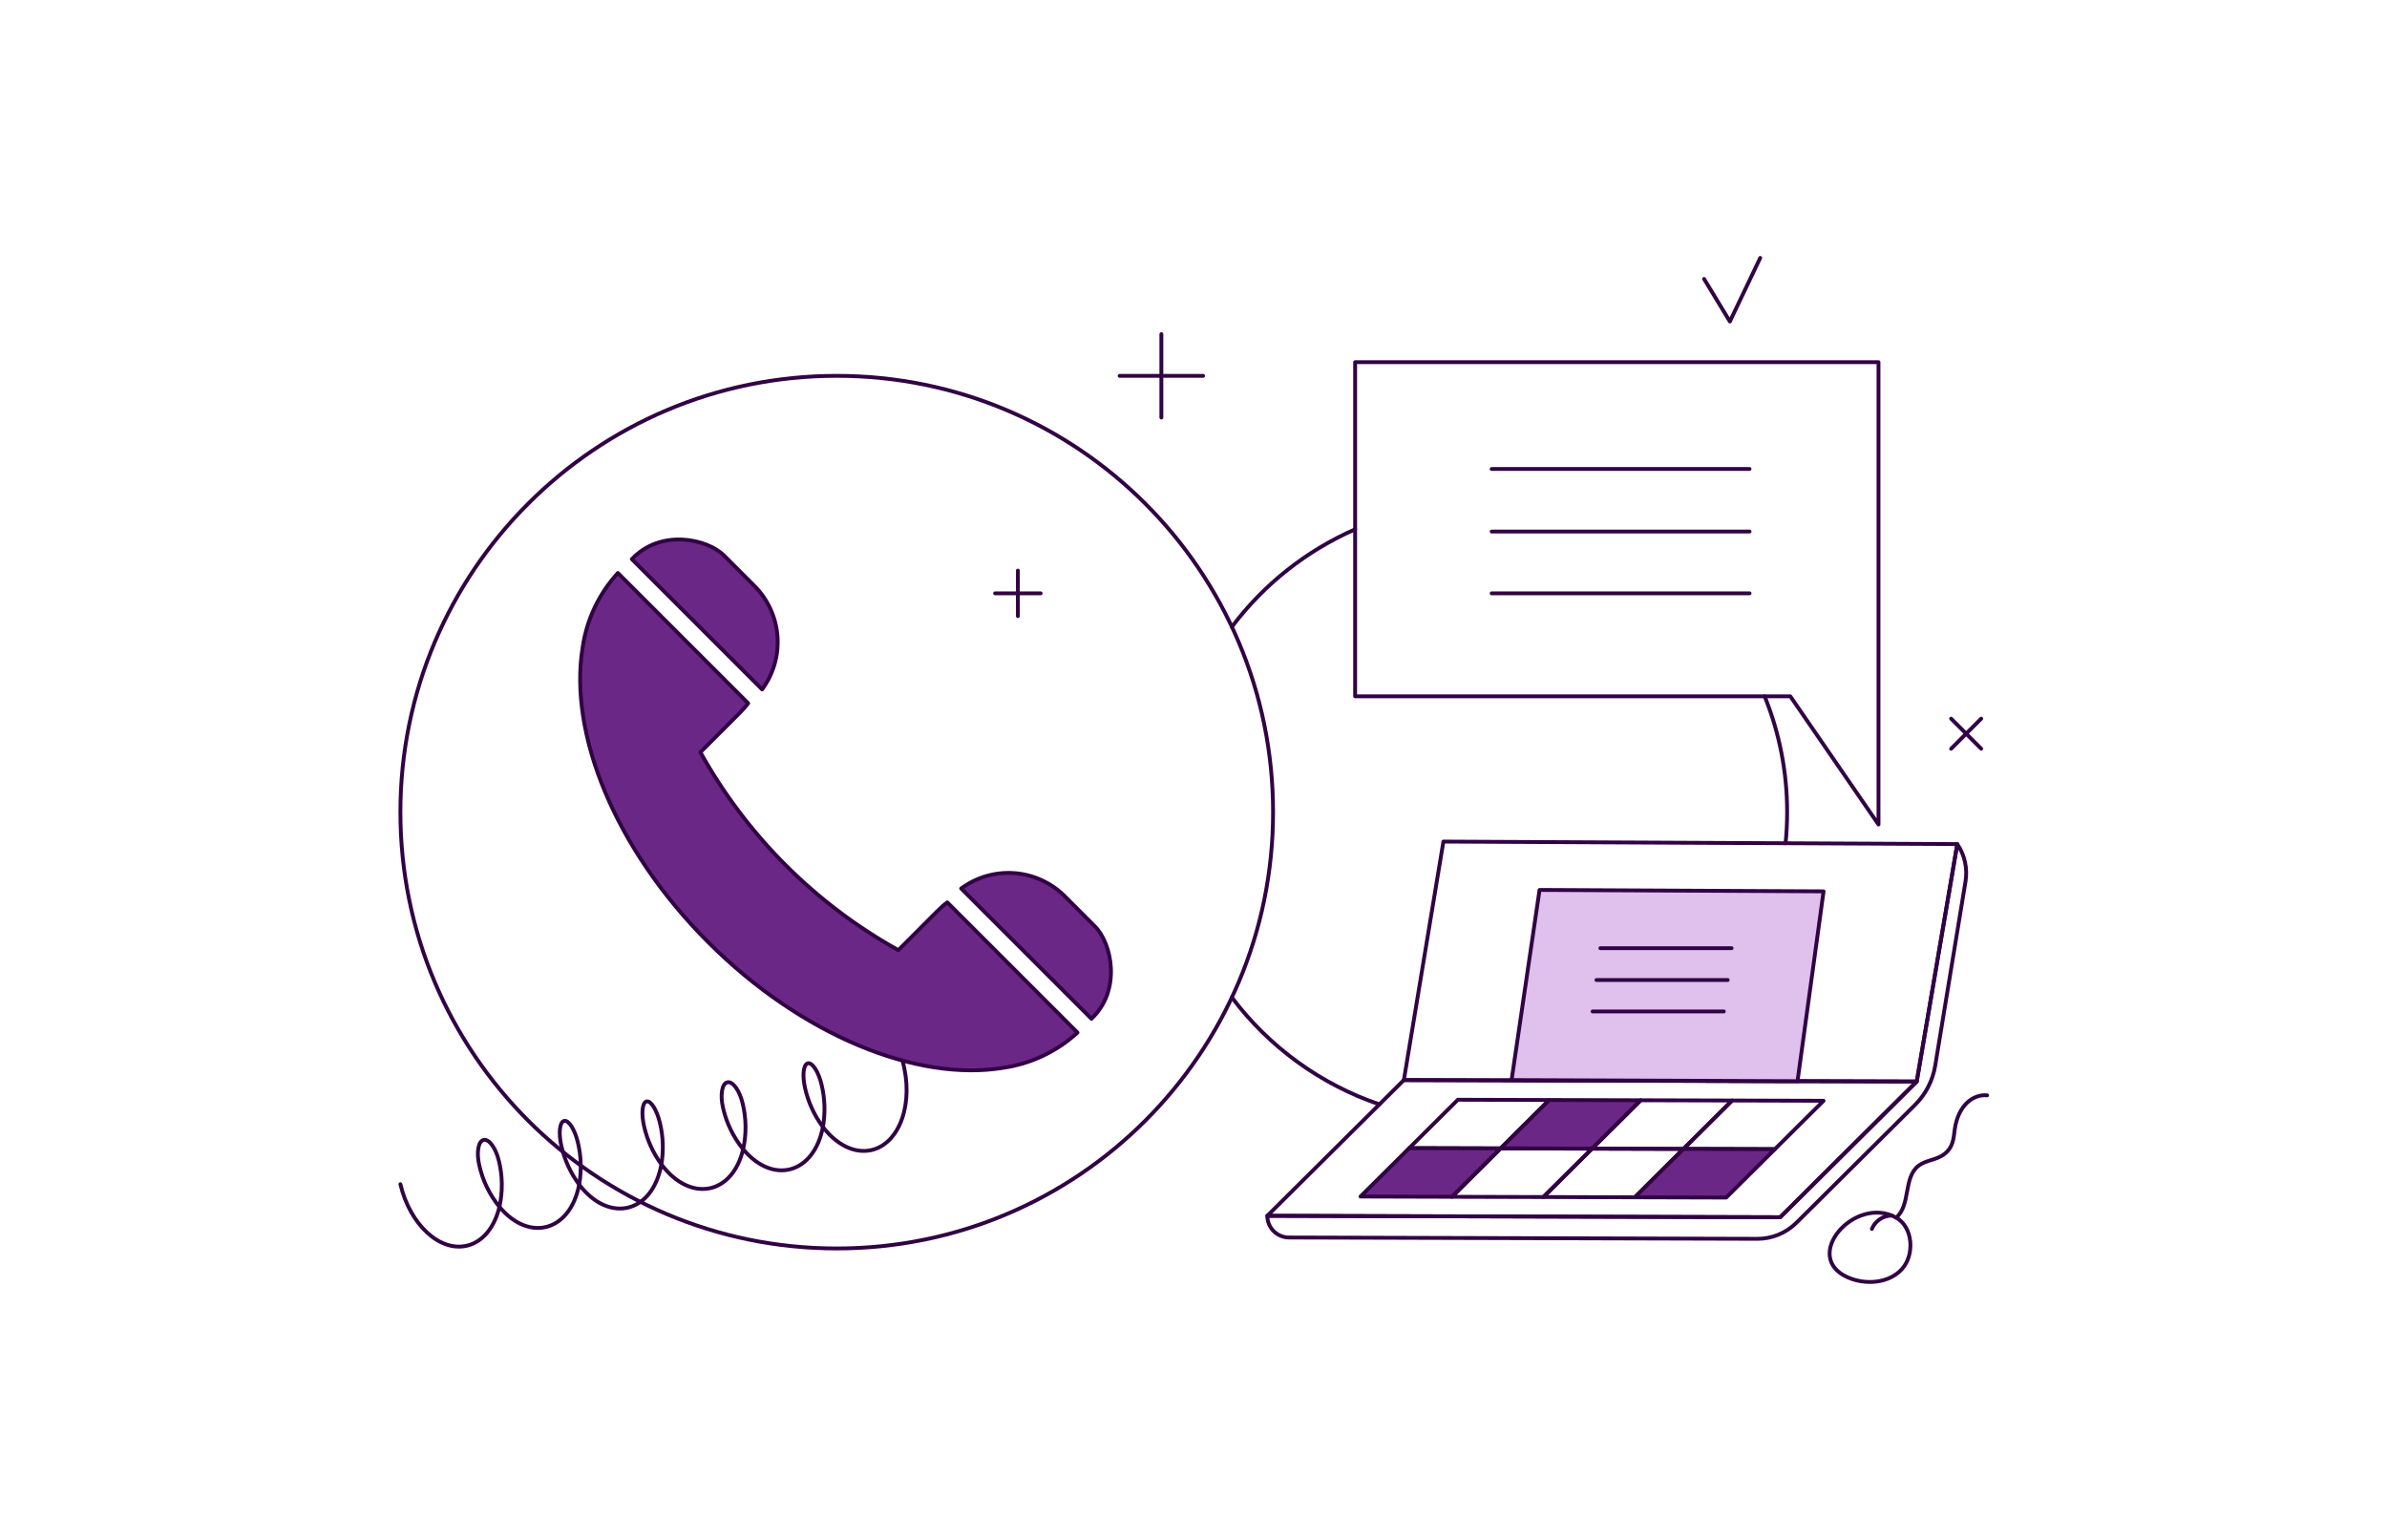 <svg width="620" height="400" viewBox="0 0 620 400" fill="none" xmlns="http://www.w3.org/2000/svg">
<path d="M351.983 137.496C339.31 143.047 328.283 151.773 319.968 162.831" stroke="#310244" stroke-linecap="round" stroke-linejoin="round"/>
<path d="M463.786 219.039C464.054 216.355 464.189 213.659 464.189 210.961C464.202 200.649 462.219 190.432 458.35 180.875" stroke="#310244" stroke-linecap="round" stroke-linejoin="round"/>
<path d="M319.968 259.088C329.662 271.987 343.016 281.668 358.291 286.868" stroke="#310244" stroke-linecap="round" stroke-linejoin="round"/>
<path d="M351.983 94.073V180.874H465.02L487.924 214.171V94.073H351.983Z" stroke="#310244" stroke-linecap="round" stroke-linejoin="round"/>
<path d="M387.446 121.819H454.43" stroke="#310244" stroke-linecap="round" stroke-linejoin="round"/>
<path d="M387.446 138.072H454.43" stroke="#310244" stroke-linecap="round" stroke-linejoin="round"/>
<path d="M387.446 154.122H454.43" stroke="#310244" stroke-linecap="round" stroke-linejoin="round"/>
<path d="M217.334 324.295C279.928 324.295 330.669 273.554 330.669 210.961C330.669 148.367 279.928 97.626 217.334 97.626C154.741 97.626 104 148.367 104 210.961C104 273.554 154.741 324.295 217.334 324.295Z" stroke="#310244" stroke-linecap="round" stroke-linejoin="round"/>
<path d="M246.052 234.398C244.269 235.726 244.143 235.993 233.329 246.808C211.739 234.796 193.933 216.99 181.92 195.399C193.53 183.794 193.118 184.304 194.33 182.677L160.491 148.838C155.566 154.218 152.376 160.957 151.335 168.176C147.676 190.401 159.6 220.381 183.964 244.748C208.328 269.114 238.308 281.038 260.535 277.378C267.754 276.338 274.493 273.147 279.873 268.222L246.052 234.398Z" fill="#6B2786"/>
<path d="M246.052 234.398C244.269 235.726 244.143 235.993 233.329 246.808C211.739 234.796 193.933 216.99 181.92 195.399C193.53 183.794 193.118 184.304 194.33 182.677L160.491 148.838C155.566 154.218 152.376 160.957 151.335 168.176C147.676 190.401 159.6 220.381 183.964 244.748C208.328 269.114 238.308 281.038 260.535 277.378C267.754 276.338 274.493 273.147 279.873 268.222L246.052 234.398Z" stroke="#310244" stroke-linecap="round" stroke-linejoin="round"/>
<path d="M284.415 240.654L276.552 232.791C273.051 229.292 268.41 227.167 263.474 226.8C258.538 226.434 253.634 227.852 249.655 230.795L283.493 264.634C291.398 257.166 288.751 244.993 284.415 240.654Z" fill="#6B2786"/>
<path d="M284.415 240.654L276.552 232.791C273.051 229.292 268.41 227.167 263.474 226.8C258.538 226.434 253.634 227.852 249.655 230.795L283.493 264.634C291.398 257.166 288.751 244.993 284.415 240.654Z" stroke="#310244" stroke-linecap="round" stroke-linejoin="round"/>
<path d="M195.944 152.183L188.081 144.32C183.66 139.901 171.574 137.324 164.112 145.244L197.951 179.083C200.895 175.103 202.312 170.198 201.943 165.261C201.575 160.324 199.446 155.684 195.944 152.185V152.183Z" fill="#6B2786"/>
<path d="M195.944 152.183L188.081 144.32C183.66 139.901 171.574 137.324 164.112 145.244L197.951 179.083C200.895 175.103 202.312 170.198 201.943 165.261C201.575 160.324 199.446 155.684 195.944 152.185V152.183Z" stroke="#310244" stroke-linecap="round" stroke-linejoin="round"/>
<path d="M150.433 307.701C151.084 304.054 150.965 300.31 150.084 296.71C149.294 293.371 147.698 290.888 146.524 291.168C145.351 291.447 145.034 294.378 145.824 297.718C146.647 301.331 148.217 304.731 150.433 307.701Z" stroke="#310244" stroke-linecap="round" stroke-linejoin="round"/>
<path d="M129.72 313.486C130.595 309.552 130.547 305.469 129.581 301.556C128.791 298.215 127.015 295.777 125.611 296.109C124.208 296.441 123.711 299.417 124.501 302.758C125.389 306.689 127.175 310.361 129.72 313.486Z" stroke="#310244" stroke-linecap="round" stroke-linejoin="round"/>
<path d="M171.788 302.443C172.396 298.864 172.266 295.196 171.404 291.669C170.615 288.33 169.057 285.838 167.934 286.107C166.81 286.376 166.524 289.298 167.313 292.638C168.121 296.177 169.644 299.514 171.788 302.443Z" stroke="#310244" stroke-linecap="round" stroke-linejoin="round"/>
<path d="M213.74 292.734C214.39 289.085 214.271 285.342 213.391 281.742C212.601 278.404 211.005 275.92 209.831 276.2C208.658 276.48 208.341 279.411 209.131 282.749C209.954 286.362 211.524 289.763 213.74 292.734Z" stroke="#310244" stroke-linecap="round" stroke-linejoin="round"/>
<path d="M193.027 298.519C193.902 294.585 193.854 290.501 192.888 286.589C192.098 283.248 190.322 280.81 188.918 281.142C187.515 281.474 187.018 284.45 187.808 287.788C188.697 291.72 190.483 295.392 193.027 298.519Z" stroke="#310244" stroke-linecap="round" stroke-linejoin="round"/>
<path d="M104 307.605C106.479 318.098 114.219 325.247 121.282 323.577C125.483 322.583 128.485 318.683 129.72 313.486C137.561 322.846 148.134 319.777 150.433 307.701C158.225 317.896 169.493 315.174 171.788 302.443C179.274 312.443 190.198 310.438 193.027 298.519C200.868 307.879 211.441 304.809 213.74 292.734C217.243 297.319 221.959 299.775 226.412 298.723C233.748 296.987 237.475 286.426 234.399 275.493" stroke="#310244" stroke-linecap="round" stroke-linejoin="round"/>
<path d="M508.388 219.256L497.857 280.927L462.387 316.185L329.174 315.811C329.175 317.304 329.766 318.735 330.82 319.792C331.873 320.849 333.302 321.446 334.794 321.451L456.439 321.79C458.325 321.795 460.193 321.43 461.937 320.713C463.682 319.997 465.268 318.944 466.606 317.614L497.408 287.003C500.182 284.248 502.016 280.688 502.648 276.829L510.525 228.956C511.078 225.568 510.314 222.097 508.388 219.256Z" stroke="#310244" stroke-linecap="round" stroke-linejoin="round"/>
<path d="M497.857 280.927L364.642 280.554L329.174 315.811L462.387 316.184L497.857 280.927Z" stroke="#310244" stroke-linecap="round" stroke-linejoin="round"/>
<path d="M402.413 285.732L378.665 285.664L366.019 298.237L389.767 298.302L402.413 285.732Z" stroke="#310244" stroke-linecap="round" stroke-linejoin="round"/>
<path d="M426.161 285.799L402.413 285.732L389.767 298.302L413.515 298.369L426.161 285.799Z" fill="#6B2786"/>
<path d="M426.161 285.799L402.413 285.732L389.767 298.302L413.515 298.369L426.161 285.799Z" stroke="#310244" stroke-linecap="round" stroke-linejoin="round"/>
<path d="M449.909 285.864L426.161 285.799L413.515 298.369L437.263 298.436L449.909 285.864Z" stroke="#310244" stroke-linecap="round" stroke-linejoin="round"/>
<path d="M473.657 285.931L449.909 285.864L437.263 298.436L461.011 298.501L473.657 285.931Z" stroke="#310244" stroke-linecap="round" stroke-linejoin="round"/>
<path d="M389.767 298.302L366.019 298.237L353.373 310.807L377.121 310.874L389.767 298.302Z" fill="#6B2786"/>
<path d="M389.767 298.302L366.019 298.237L353.373 310.807L377.121 310.874L389.767 298.302Z" stroke="#310244" stroke-linecap="round" stroke-linejoin="round"/>
<path d="M413.515 298.369L389.767 298.302L377.121 310.874L400.869 310.939L413.515 298.369Z" stroke="#310244" stroke-linecap="round" stroke-linejoin="round"/>
<path d="M437.263 298.436L413.515 298.369L400.869 310.939L424.617 311.006L437.263 298.436Z" stroke="#310244" stroke-linecap="round" stroke-linejoin="round"/>
<path d="M461.011 298.501L437.263 298.436L424.617 311.007L448.365 311.072L461.011 298.501Z" fill="#6B2786"/>
<path d="M461.011 298.501L437.263 298.436L424.617 311.007L448.365 311.072L461.011 298.501Z" stroke="#310244" stroke-linecap="round" stroke-linejoin="round"/>
<path d="M508.388 219.255L374.911 218.605L364.642 280.554L497.856 280.927L508.388 219.255Z" stroke="#310244" stroke-linecap="round" stroke-linejoin="round"/>
<path d="M466.888 280.84L392.618 280.554L399.882 231.166L473.657 231.533L466.888 280.84Z" fill="#E0C0ED"/>
<path d="M466.888 280.84L392.618 280.554L399.882 231.166L473.657 231.533L466.888 280.84Z" stroke="#310244" stroke-linecap="round" stroke-linejoin="round"/>
<path d="M415.682 246.296H449.76" stroke="#310244" stroke-linecap="round" stroke-linejoin="round"/>
<path d="M414.667 254.565H448.745" stroke="#310244" stroke-linecap="round" stroke-linejoin="round"/>
<path d="M413.663 262.732H447.743" stroke="#310244" stroke-linecap="round" stroke-linejoin="round"/>
<path d="M479.991 331.824C484.581 333.828 490.644 333.375 494.008 329.655C497.373 325.935 496.913 318.727 492.49 316.28C481.766 310.338 467.729 326.462 479.991 331.824Z" stroke="#310244" stroke-linecap="round" stroke-linejoin="round"/>
<path d="M491.362 315.746C490.256 315.752 489.176 316.084 488.259 316.702C487.342 317.319 486.627 318.194 486.206 319.217" stroke="#310244" stroke-linecap="round" stroke-linejoin="round"/>
<path d="M516.14 284.519C512.62 284.17 508.635 286.977 507.726 293.354C507.42 295.501 507.451 298.415 504.31 300.256C502.438 301.356 500.06 301.469 498.34 302.794C494.301 305.905 496.355 313.037 492.499 316.291" stroke="#310244" stroke-linecap="round" stroke-linejoin="round"/>
<path d="M506.785 186.673L514.6 194.49" stroke="#310244" stroke-linecap="round" stroke-linejoin="round"/>
<path d="M506.785 194.49L514.6 186.673" stroke="#310244" stroke-linecap="round" stroke-linejoin="round"/>
<path d="M442.619 72.458L449.319 83.51L457.198 67" stroke="#310244" stroke-linecap="round" stroke-linejoin="round"/>
<path d="M290.819 97.626H312.491" stroke="#310244" stroke-linecap="round" stroke-linejoin="round"/>
<path d="M301.654 108.461V86.791" stroke="#310244" stroke-linecap="round" stroke-linejoin="round"/>
<path d="M258.472 154.122H270.294" stroke="#310244" stroke-linecap="round" stroke-linejoin="round"/>
<path d="M264.383 160.033V148.211" stroke="#310244" stroke-linecap="round" stroke-linejoin="round"/>
</svg>
